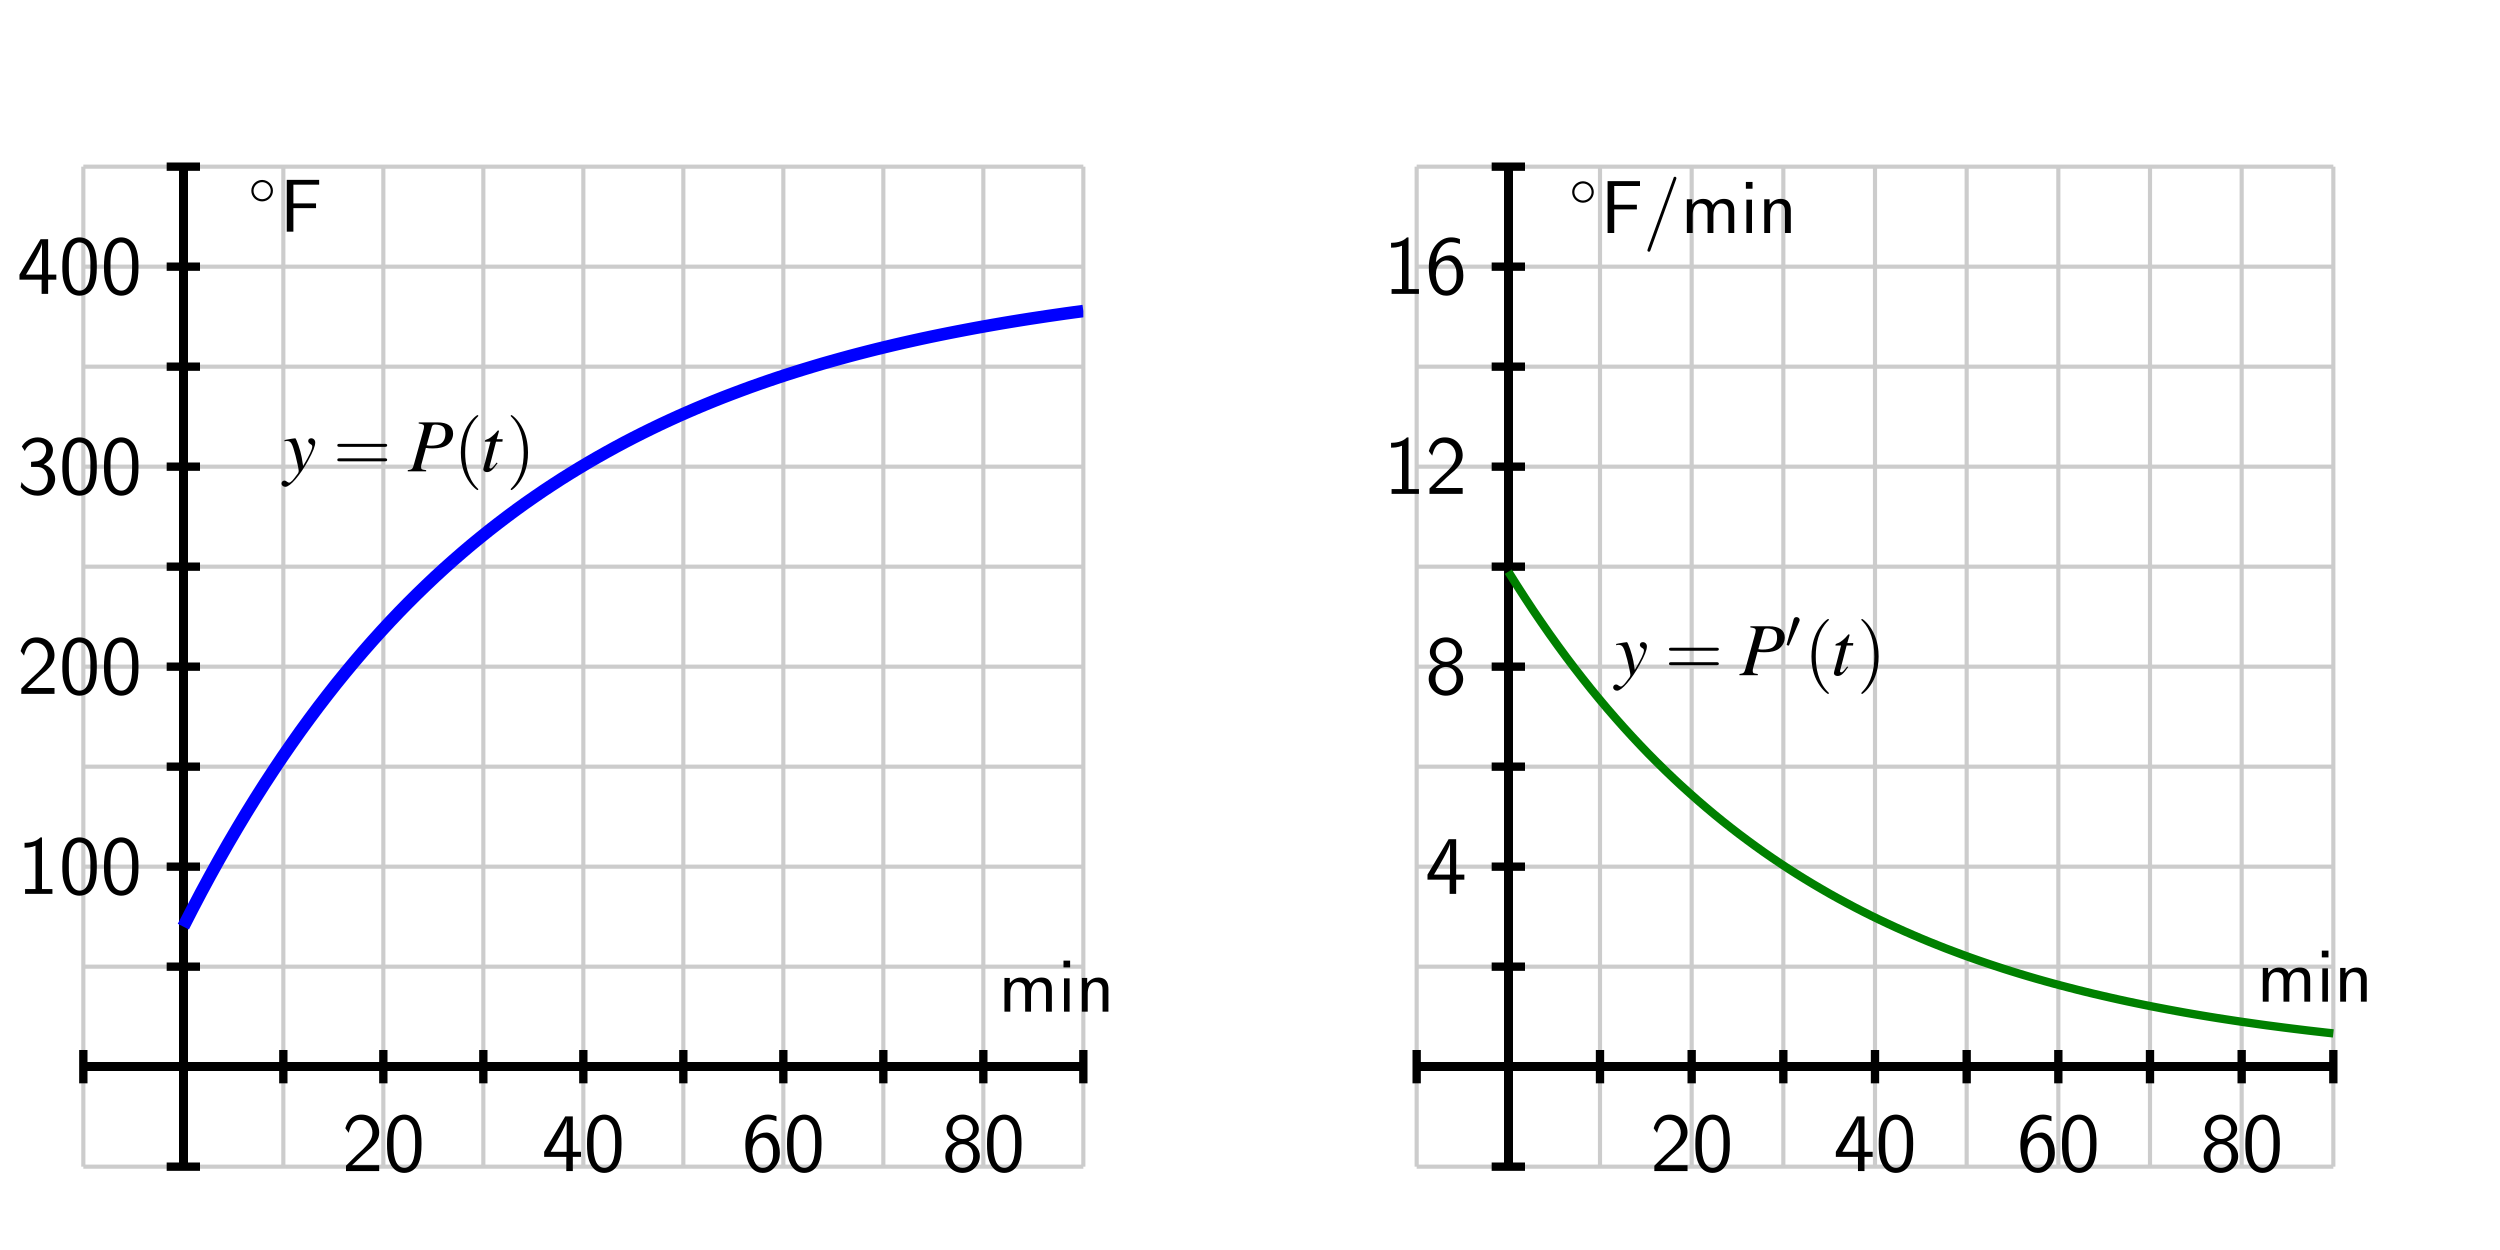 <?xml version="1.0" encoding="UTF-8"?>
<svg xmlns="http://www.w3.org/2000/svg" xmlns:xlink="http://www.w3.org/1999/xlink" width="300pt" height="150pt" viewBox="0 0 300 150" version="1.1">
<defs>
<g>
<symbol overflow="visible" id="glyph0-0">
<path style="stroke:none;" d=""/>
</symbol>
<symbol overflow="visible" id="glyph0-1">
<path style="stroke:none;" d="M 1.734 -1.875 L 0.5 -0.641 L 0.5 0 L 4.484 0 L 4.484 -0.703 L 2.672 -0.703 C 2.547 -0.703 2.438 -0.703 2.312 -0.703 L 1.219 -0.703 C 1.547 -0.984 2.297 -1.734 2.609 -2.016 C 2.797 -2.203 3.312 -2.625 3.5 -2.797 C 3.953 -3.25 4.484 -3.781 4.484 -4.625 C 4.484 -5.781 3.688 -6.781 2.359 -6.781 C 1.219 -6.781 0.656 -6 0.422 -5.141 C 0.547 -4.969 0.594 -4.906 0.609 -4.875 C 0.625 -4.859 0.734 -4.734 0.828 -4.594 C 1.031 -5.359 1.312 -6.141 2.219 -6.141 C 3.156 -6.141 3.672 -5.391 3.672 -4.609 C 3.672 -3.766 3.094 -3.188 2.516 -2.594 Z M 1.734 -1.875 "/>
</symbol>
<symbol overflow="visible" id="glyph0-2">
<path style="stroke:none;" d="M 4.562 -3.266 C 4.562 -4.047 4.531 -4.984 4.109 -5.797 C 3.703 -6.547 3.016 -6.781 2.5 -6.781 C 1.906 -6.781 1.203 -6.516 0.797 -5.625 C 0.469 -4.891 0.422 -4.062 0.422 -3.266 C 0.422 -2.469 0.453 -1.734 0.766 -1.016 C 1.156 -0.047 1.922 0.219 2.484 0.219 C 3.219 0.219 3.844 -0.188 4.172 -0.875 C 4.469 -1.531 4.562 -2.188 4.562 -3.266 Z M 2.5 -0.391 C 1.984 -0.391 1.562 -0.766 1.375 -1.484 C 1.203 -2.062 1.203 -2.594 1.203 -3.375 C 1.203 -4.016 1.203 -4.609 1.375 -5.156 C 1.438 -5.344 1.688 -6.172 2.484 -6.172 C 3.266 -6.172 3.531 -5.406 3.594 -5.234 C 3.797 -4.672 3.797 -4 3.797 -3.375 C 3.797 -2.719 3.797 -2.094 3.609 -1.453 C 3.344 -0.547 2.812 -0.391 2.5 -0.391 Z M 2.5 -0.391 "/>
</symbol>
<symbol overflow="visible" id="glyph0-3">
<path style="stroke:none;" d="M 3.719 -1.703 L 4.703 -1.703 L 4.703 -2.312 L 3.719 -2.312 L 3.719 -6.562 L 2.812 -6.562 L 0.281 -2.312 L 0.281 -1.703 L 2.938 -1.703 L 2.938 0 L 3.719 0 Z M 1.062 -2.312 C 1.578 -3.188 2.984 -5.547 2.984 -6.125 L 2.984 -2.312 Z M 1.062 -2.312 "/>
</symbol>
<symbol overflow="visible" id="glyph0-4">
<path style="stroke:none;" d="M 4.156 -6.578 C 3.641 -6.781 3.234 -6.781 3.094 -6.781 C 1.688 -6.781 0.422 -5.375 0.422 -3.219 C 0.422 -0.391 1.656 0.219 2.516 0.219 C 3.109 0.219 3.547 -0.016 3.938 -0.453 C 4.375 -0.969 4.562 -1.438 4.562 -2.219 C 4.562 -3.5 3.906 -4.625 2.953 -4.625 C 2.625 -4.625 1.875 -4.547 1.266 -3.797 C 1.391 -5.406 2.188 -6.203 3.094 -6.203 C 3.484 -6.203 3.797 -6.125 4.156 -5.984 Z M 1.266 -2.188 C 1.266 -2.328 1.266 -2.344 1.281 -2.469 C 1.281 -3.203 1.734 -4.016 2.562 -4.016 C 3.047 -4.016 3.312 -3.766 3.516 -3.391 C 3.734 -3.016 3.75 -2.672 3.75 -2.219 C 3.75 -1.875 3.75 -1.422 3.516 -1.016 C 3.344 -0.734 3.078 -0.391 2.516 -0.391 C 1.453 -0.391 1.297 -1.859 1.266 -2.188 Z M 1.266 -2.188 "/>
</symbol>
<symbol overflow="visible" id="glyph0-5">
<path style="stroke:none;" d="M 3.203 -3.547 C 4.094 -3.844 4.438 -4.5 4.438 -5.031 C 4.438 -5.969 3.578 -6.781 2.5 -6.781 C 1.375 -6.781 0.562 -5.953 0.562 -5.031 C 0.562 -4.5 0.906 -3.844 1.797 -3.547 C 1.062 -3.297 0.422 -2.672 0.422 -1.797 C 0.422 -0.703 1.344 0.219 2.484 0.219 C 3.688 0.219 4.562 -0.734 4.562 -1.797 C 4.562 -2.703 3.875 -3.312 3.203 -3.547 Z M 2.5 -3.844 C 1.734 -3.844 1.266 -4.344 1.266 -5.031 C 1.266 -5.719 1.75 -6.203 2.484 -6.203 C 3.281 -6.203 3.734 -5.688 3.734 -5.031 C 3.734 -4.312 3.219 -3.844 2.5 -3.844 Z M 2.5 -0.391 C 1.812 -0.391 1.234 -0.875 1.234 -1.812 C 1.234 -2.859 1.953 -3.234 2.484 -3.234 C 3.062 -3.234 3.766 -2.844 3.766 -1.812 C 3.766 -0.844 3.141 -0.391 2.5 -0.391 Z M 2.5 -0.391 "/>
</symbol>
<symbol overflow="visible" id="glyph0-6">
<path style="stroke:none;" d="M 2.984 -6.781 L 2.797 -6.781 C 2.203 -6.172 1.375 -6.141 0.891 -6.125 L 0.891 -5.547 C 1.219 -5.547 1.703 -5.562 2.203 -5.781 L 2.203 -0.578 L 0.953 -0.578 L 0.953 0 L 4.234 0 L 4.234 -0.578 L 2.984 -0.578 Z M 2.984 -6.781 "/>
</symbol>
<symbol overflow="visible" id="glyph0-7">
<path style="stroke:none;" d="M 0.922 -5.141 C 1.203 -5.844 1.859 -6.203 2.469 -6.203 C 2.984 -6.203 3.484 -5.906 3.484 -5.266 C 3.484 -4.656 3.062 -4.062 2.453 -3.922 C 2.406 -3.906 2.375 -3.906 1.672 -3.844 L 1.672 -3.234 L 2.375 -3.234 C 3.453 -3.234 3.688 -2.312 3.688 -1.812 C 3.688 -1.031 3.219 -0.391 2.453 -0.391 C 1.766 -0.391 0.969 -0.734 0.531 -1.422 L 0.422 -0.812 C 1.156 0.125 2.062 0.219 2.469 0.219 C 3.688 0.219 4.562 -0.75 4.562 -1.797 C 4.562 -2.703 3.875 -3.328 3.188 -3.547 C 3.953 -3.953 4.297 -4.625 4.297 -5.266 C 4.297 -6.125 3.469 -6.781 2.484 -6.781 C 1.703 -6.781 0.984 -6.375 0.562 -5.688 Z M 0.922 -5.141 "/>
</symbol>
<symbol overflow="visible" id="glyph1-0">
<path style="stroke:none;" d=""/>
</symbol>
<symbol overflow="visible" id="glyph1-1">
<path style="stroke:none;" d="M 0.141 -3.594 C 0.25 -3.625 0.312 -3.641 0.406 -3.641 C 0.922 -3.641 1.062 -3.406 1.469 -1.859 C 1.625 -1.281 1.844 -0.219 1.844 -0.078 C 1.844 0.078 1.797 0.219 1.656 0.375 C 1.375 0.75 1.203 0.984 1.094 1.094 C 0.906 1.281 0.797 1.359 0.688 1.359 C 0.625 1.359 0.562 1.328 0.469 1.266 C 0.328 1.156 0.234 1.109 0.141 1.109 C -0.062 1.109 -0.219 1.266 -0.219 1.453 C -0.219 1.688 -0.016 1.859 0.25 1.859 C 0.812 1.859 2 0.5 2.969 -1.281 C 3.578 -2.391 3.828 -3.031 3.828 -3.469 C 3.828 -3.75 3.609 -3.969 3.344 -3.969 C 3.125 -3.969 2.984 -3.828 2.984 -3.641 C 2.984 -3.5 3.062 -3.406 3.234 -3.281 C 3.406 -3.188 3.469 -3.109 3.469 -2.984 C 3.469 -2.625 3.141 -1.922 2.375 -0.641 L 2.203 -1.688 C 2.062 -2.484 1.562 -3.969 1.422 -3.969 L 1.391 -3.969 C 1.375 -3.953 1.344 -3.953 1.312 -3.953 C 1.219 -3.953 0.906 -3.891 0.422 -3.812 C 0.375 -3.797 0.266 -3.766 0.141 -3.75 Z M 0.141 -3.594 "/>
</symbol>
<symbol overflow="visible" id="glyph1-2">
<path style="stroke:none;" d="M 1.312 -5.734 C 1.828 -5.672 1.953 -5.594 1.953 -5.359 C 1.953 -5.234 1.922 -5.047 1.797 -4.641 L 0.734 -0.812 C 0.578 -0.266 0.516 -0.219 0 -0.141 L 0 0 L 2.203 0 L 2.203 -0.141 C 1.641 -0.219 1.594 -0.25 1.594 -0.562 C 1.594 -0.672 1.609 -0.75 1.703 -1.078 L 2.172 -2.812 C 2.406 -2.766 2.641 -2.75 3 -2.75 C 3.75 -2.75 4.344 -2.891 4.734 -3.172 C 5.188 -3.516 5.438 -4 5.438 -4.531 C 5.438 -5.406 4.766 -5.875 3.547 -5.875 L 1.312 -5.875 Z M 2.891 -5.359 C 2.953 -5.547 3.062 -5.609 3.312 -5.609 C 3.656 -5.609 4 -5.516 4.188 -5.391 C 4.422 -5.234 4.516 -4.953 4.516 -4.531 C 4.516 -3.953 4.312 -3.531 3.922 -3.297 C 3.641 -3.156 3.281 -3.078 2.734 -3.078 C 2.578 -3.078 2.5 -3.094 2.266 -3.125 Z M 2.891 -5.359 "/>
</symbol>
<symbol overflow="visible" id="glyph1-3">
<path style="stroke:none;" d="M 2.656 -3.859 L 1.938 -3.859 L 2.203 -4.781 C 2.203 -4.797 2.203 -4.812 2.203 -4.828 C 2.203 -4.891 2.172 -4.906 2.141 -4.906 C 2.078 -4.906 2.047 -4.906 2 -4.828 C 1.641 -4.375 1.094 -3.922 0.797 -3.844 C 0.578 -3.766 0.516 -3.719 0.516 -3.625 C 0.516 -3.609 0.516 -3.594 0.516 -3.562 L 1.188 -3.562 L 0.547 -1.094 C 0.516 -1.016 0.516 -0.984 0.484 -0.906 C 0.406 -0.625 0.328 -0.312 0.328 -0.25 C 0.328 -0.047 0.516 0.094 0.766 0.094 C 1.172 0.094 1.469 -0.156 2.047 -0.984 L 1.922 -1.047 C 1.484 -0.484 1.344 -0.344 1.203 -0.344 C 1.109 -0.344 1.062 -0.406 1.062 -0.516 C 1.062 -0.531 1.062 -0.547 1.078 -0.562 L 1.859 -3.562 L 2.625 -3.562 Z M 2.656 -3.859 "/>
</symbol>
<symbol overflow="visible" id="glyph2-0">
<path style="stroke:none;" d=""/>
</symbol>
<symbol overflow="visible" id="glyph2-1">
<path style="stroke:none;" d="M 6.188 -2.938 C 6.312 -2.938 6.484 -2.938 6.484 -3.125 C 6.484 -3.297 6.312 -3.297 6.188 -3.297 L 0.797 -3.297 C 0.672 -3.297 0.5 -3.297 0.5 -3.125 C 0.5 -2.938 0.672 -2.938 0.812 -2.938 Z M 6.188 -1.203 C 6.312 -1.203 6.484 -1.203 6.484 -1.375 C 6.484 -1.562 6.312 -1.562 6.188 -1.562 L 0.812 -1.562 C 0.672 -1.562 0.5 -1.562 0.5 -1.375 C 0.5 -1.203 0.672 -1.203 0.797 -1.203 Z M 6.188 -1.203 "/>
</symbol>
<symbol overflow="visible" id="glyph2-2">
<path style="stroke:none;" d="M 2.984 2.156 C 2.984 2.141 2.984 2.109 2.828 1.969 C 1.703 0.828 1.406 -0.875 1.406 -2.25 C 1.406 -3.812 1.75 -5.375 2.859 -6.5 C 2.984 -6.609 2.984 -6.641 2.984 -6.656 C 2.984 -6.719 2.938 -6.75 2.891 -6.75 C 2.797 -6.75 1.984 -6.141 1.453 -5 C 1 -4 0.891 -3 0.891 -2.25 C 0.891 -1.547 0.984 -0.453 1.484 0.562 C 2.031 1.672 2.797 2.25 2.891 2.25 C 2.938 2.25 2.984 2.219 2.984 2.156 Z M 2.984 2.156 "/>
</symbol>
<symbol overflow="visible" id="glyph2-3">
<path style="stroke:none;" d="M 2.594 -2.25 C 2.594 -2.953 2.5 -4.047 2 -5.062 C 1.469 -6.172 0.688 -6.75 0.609 -6.75 C 0.547 -6.75 0.516 -6.719 0.516 -6.656 C 0.516 -6.641 0.516 -6.609 0.688 -6.453 C 1.562 -5.562 2.078 -4.125 2.078 -2.25 C 2.078 -0.719 1.75 0.875 0.625 2 C 0.516 2.109 0.516 2.141 0.516 2.156 C 0.516 2.219 0.547 2.25 0.609 2.25 C 0.688 2.25 1.5 1.641 2.031 0.5 C 2.5 -0.5 2.594 -1.5 2.594 -2.25 Z M 2.594 -2.25 "/>
</symbol>
<symbol overflow="visible" id="glyph3-0">
<path style="stroke:none;" d=""/>
</symbol>
<symbol overflow="visible" id="glyph3-1">
<path style="stroke:none;" d="M 2.953 -1.656 C 2.953 -2.375 2.359 -2.953 1.656 -2.953 C 0.938 -2.953 0.359 -2.359 0.359 -1.656 C 0.359 -0.953 0.938 -0.375 1.656 -0.375 C 2.359 -0.375 2.953 -0.953 2.953 -1.656 Z M 1.656 -0.641 C 1.078 -0.641 0.625 -1.109 0.625 -1.656 C 0.625 -2.219 1.094 -2.688 1.656 -2.688 C 2.219 -2.688 2.688 -2.234 2.688 -1.656 C 2.688 -1.094 2.219 -0.641 1.656 -0.641 Z M 1.656 -0.641 "/>
</symbol>
<symbol overflow="visible" id="glyph3-2">
<path style="stroke:none;" d="M 1.688 -3.156 C 1.719 -3.234 1.75 -3.297 1.75 -3.375 C 1.75 -3.562 1.578 -3.719 1.359 -3.719 C 1.172 -3.719 1.062 -3.594 1.016 -3.422 L 0.219 -0.516 C 0.219 -0.5 0.188 -0.422 0.188 -0.422 C 0.188 -0.344 0.359 -0.297 0.422 -0.297 C 0.453 -0.297 0.469 -0.312 0.5 -0.406 Z M 1.688 -3.156 "/>
</symbol>
<symbol overflow="visible" id="glyph4-0">
<path style="stroke:none;" d=""/>
</symbol>
<symbol overflow="visible" id="glyph4-1">
<path style="stroke:none;" d="M 4.359 -2.828 L 4.359 -3.391 L 1.641 -3.391 L 1.641 -5.641 L 2.828 -5.641 C 2.938 -5.641 3.047 -5.641 3.156 -5.641 L 4.734 -5.641 L 4.734 -6.219 L 0.844 -6.219 L 0.844 0 L 1.641 0 L 1.641 -2.828 Z M 4.359 -2.828 "/>
</symbol>
<symbol overflow="visible" id="glyph4-2">
<path style="stroke:none;" d="M 6.422 -2.688 C 6.422 -3.281 6.266 -4.094 5.188 -4.094 C 4.641 -4.094 4.172 -3.844 3.844 -3.359 C 3.609 -4.047 2.984 -4.094 2.688 -4.094 C 2.047 -4.094 1.625 -3.719 1.375 -3.406 L 1.375 -4.047 L 0.734 -4.047 L 0.734 0 L 1.438 0 L 1.438 -2.203 C 1.438 -2.812 1.672 -3.547 2.344 -3.547 C 3.172 -3.547 3.219 -2.969 3.219 -2.625 L 3.219 0 L 3.922 0 L 3.922 -2.203 C 3.922 -2.812 4.172 -3.547 4.828 -3.547 C 5.672 -3.547 5.719 -2.969 5.719 -2.625 L 5.719 0 L 6.422 0 Z M 6.422 -2.688 "/>
</symbol>
<symbol overflow="visible" id="glyph4-3">
<path style="stroke:none;" d="M 1.469 -6.125 L 0.672 -6.125 L 0.672 -5.312 L 1.469 -5.312 Z M 1.406 -4 L 0.734 -4 L 0.734 0 L 1.406 0 Z M 1.406 -4 "/>
</symbol>
<symbol overflow="visible" id="glyph4-4">
<path style="stroke:none;" d="M 3.922 -2.688 C 3.922 -3.281 3.781 -4.094 2.688 -4.094 C 1.875 -4.094 1.438 -3.484 1.375 -3.406 L 1.375 -4.047 L 0.734 -4.047 L 0.734 0 L 1.438 0 L 1.438 -2.203 C 1.438 -2.797 1.656 -3.547 2.344 -3.547 C 3.203 -3.547 3.219 -2.906 3.219 -2.625 L 3.219 0 L 3.922 0 Z M 3.922 -2.688 "/>
</symbol>
<symbol overflow="visible" id="glyph4-5">
<path style="stroke:none;" d="M 3.938 -6.406 C 3.984 -6.531 3.984 -6.547 3.984 -6.562 C 3.984 -6.672 3.906 -6.75 3.812 -6.75 C 3.688 -6.75 3.641 -6.656 3.625 -6.562 L 0.547 1.906 C 0.5 2.031 0.5 2.047 0.5 2.062 C 0.5 2.172 0.578 2.25 0.688 2.25 C 0.812 2.25 0.844 2.156 0.875 2.062 Z M 3.938 -6.406 "/>
</symbol>
</g>
<clipPath id="clip1">
  <path d="M 10 20 L 130 20 L 130 133 L 10 133 Z M 10 20 "/>
</clipPath>
</defs>
<g id="surface1">
<path style="fill:none;stroke-width:5;stroke-linecap:butt;stroke-linejoin:miter;stroke:rgb(80.077%,80.077%,80.077%);stroke-opacity:1;stroke-miterlimit:10;" d="M 100 100 L 100 1300 M 220 100 L 220 1300 M 340 100 L 340 1300 M 460 100 L 460 1300 M 580 100 L 580 1300 M 700 100 L 700 1300 M 820 100 L 820 1300 M 940 100 L 940 1300 M 1060 100 L 1060 1300 M 1180 100 L 1180 1300 M 1300 100 L 1300 1300 M 100 100 L 1300 100 M 100 220 L 1300 220 M 100 340 L 1300 340 M 100 460 L 1300 460 M 100 580 L 1300 580 M 100 700 L 1300 700 M 100 820 L 1300 820 M 100 940 L 1300 940 M 100 1060 L 1300 1060 M 100 1180 L 1300 1180 M 100 1300 L 1300 1300 " transform="matrix(0.1,0,0,-0.1,0,150)"/>
<path style="fill:none;stroke-width:10;stroke-linecap:butt;stroke-linejoin:miter;stroke:rgb(0%,0%,0%);stroke-opacity:1;stroke-miterlimit:10;" d="M 100 220 L 1300 220 M 220 100 L 220 1300 " transform="matrix(0.1,0,0,-0.1,0,150)"/>
<path style="fill:none;stroke-width:10;stroke-linecap:butt;stroke-linejoin:miter;stroke:rgb(0%,0%,0%);stroke-opacity:1;stroke-miterlimit:10;" d="M 100 220 L 1300 220 M 220 100 L 220 1300 M 100 200 L 100 240 " transform="matrix(0.1,0,0,-0.1,0,150)"/>
<path style="fill:none;stroke-width:10;stroke-linecap:butt;stroke-linejoin:miter;stroke:rgb(0%,0%,0%);stroke-opacity:1;stroke-miterlimit:10;" d="M 100 220 L 1300 220 M 220 100 L 220 1300 M 220 200 L 220 240 " transform="matrix(0.1,0,0,-0.1,0,150)"/>
<path style="fill:none;stroke-width:10;stroke-linecap:butt;stroke-linejoin:miter;stroke:rgb(0%,0%,0%);stroke-opacity:1;stroke-miterlimit:10;" d="M 100 220 L 1300 220 M 220 100 L 220 1300 M 340 200 L 340 240 " transform="matrix(0.1,0,0,-0.1,0,150)"/>
<path style="fill:none;stroke-width:10;stroke-linecap:butt;stroke-linejoin:miter;stroke:rgb(0%,0%,0%);stroke-opacity:1;stroke-miterlimit:10;" d="M 100 220 L 1300 220 M 220 100 L 220 1300 M 460 200 L 460 240 " transform="matrix(0.1,0,0,-0.1,0,150)"/>
<path style="fill:none;stroke-width:10;stroke-linecap:butt;stroke-linejoin:miter;stroke:rgb(0%,0%,0%);stroke-opacity:1;stroke-miterlimit:10;" d="M 100 220 L 1300 220 M 220 100 L 220 1300 M 580 200 L 580 240 " transform="matrix(0.1,0,0,-0.1,0,150)"/>
<path style="fill:none;stroke-width:10;stroke-linecap:butt;stroke-linejoin:miter;stroke:rgb(0%,0%,0%);stroke-opacity:1;stroke-miterlimit:10;" d="M 100 220 L 1300 220 M 220 100 L 220 1300 M 700 200 L 700 240 " transform="matrix(0.1,0,0,-0.1,0,150)"/>
<path style="fill:none;stroke-width:10;stroke-linecap:butt;stroke-linejoin:miter;stroke:rgb(0%,0%,0%);stroke-opacity:1;stroke-miterlimit:10;" d="M 100 220 L 1300 220 M 220 100 L 220 1300 M 820 200 L 820 240 " transform="matrix(0.1,0,0,-0.1,0,150)"/>
<path style="fill:none;stroke-width:10;stroke-linecap:butt;stroke-linejoin:miter;stroke:rgb(0%,0%,0%);stroke-opacity:1;stroke-miterlimit:10;" d="M 100 220 L 1300 220 M 220 100 L 220 1300 M 940 200 L 940 240 " transform="matrix(0.1,0,0,-0.1,0,150)"/>
<path style="fill:none;stroke-width:10;stroke-linecap:butt;stroke-linejoin:miter;stroke:rgb(0%,0%,0%);stroke-opacity:1;stroke-miterlimit:10;" d="M 100 220 L 1300 220 M 220 100 L 220 1300 M 1060 200 L 1060 240 " transform="matrix(0.1,0,0,-0.1,0,150)"/>
<path style="fill:none;stroke-width:10;stroke-linecap:butt;stroke-linejoin:miter;stroke:rgb(0%,0%,0%);stroke-opacity:1;stroke-miterlimit:10;" d="M 100 220 L 1300 220 M 220 100 L 220 1300 M 1180 200 L 1180 240 " transform="matrix(0.1,0,0,-0.1,0,150)"/>
<path style="fill:none;stroke-width:10;stroke-linecap:butt;stroke-linejoin:miter;stroke:rgb(0%,0%,0%);stroke-opacity:1;stroke-miterlimit:10;" d="M 100 220 L 1300 220 M 220 100 L 220 1300 M 1300 200 L 1300 240 " transform="matrix(0.1,0,0,-0.1,0,150)"/>
<path style="fill:none;stroke-width:10;stroke-linecap:butt;stroke-linejoin:miter;stroke:rgb(0%,0%,0%);stroke-opacity:1;stroke-miterlimit:10;" d="M 100 220 L 1300 220 M 220 100 L 220 1300 M 200 100 L 240 100 " transform="matrix(0.1,0,0,-0.1,0,150)"/>
<path style="fill:none;stroke-width:10;stroke-linecap:butt;stroke-linejoin:miter;stroke:rgb(0%,0%,0%);stroke-opacity:1;stroke-miterlimit:10;" d="M 100 220 L 1300 220 M 220 100 L 220 1300 M 200 220 L 240 220 " transform="matrix(0.1,0,0,-0.1,0,150)"/>
<path style="fill:none;stroke-width:10;stroke-linecap:butt;stroke-linejoin:miter;stroke:rgb(0%,0%,0%);stroke-opacity:1;stroke-miterlimit:10;" d="M 100 220 L 1300 220 M 220 100 L 220 1300 M 200 340 L 240 340 " transform="matrix(0.1,0,0,-0.1,0,150)"/>
<path style="fill:none;stroke-width:10;stroke-linecap:butt;stroke-linejoin:miter;stroke:rgb(0%,0%,0%);stroke-opacity:1;stroke-miterlimit:10;" d="M 100 220 L 1300 220 M 220 100 L 220 1300 M 200 460 L 240 460 " transform="matrix(0.1,0,0,-0.1,0,150)"/>
<path style="fill:none;stroke-width:10;stroke-linecap:butt;stroke-linejoin:miter;stroke:rgb(0%,0%,0%);stroke-opacity:1;stroke-miterlimit:10;" d="M 100 220 L 1300 220 M 220 100 L 220 1300 M 200 580 L 240 580 " transform="matrix(0.1,0,0,-0.1,0,150)"/>
<path style="fill:none;stroke-width:10;stroke-linecap:butt;stroke-linejoin:miter;stroke:rgb(0%,0%,0%);stroke-opacity:1;stroke-miterlimit:10;" d="M 100 220 L 1300 220 M 220 100 L 220 1300 M 200 700 L 240 700 " transform="matrix(0.1,0,0,-0.1,0,150)"/>
<path style="fill:none;stroke-width:10;stroke-linecap:butt;stroke-linejoin:miter;stroke:rgb(0%,0%,0%);stroke-opacity:1;stroke-miterlimit:10;" d="M 100 220 L 1300 220 M 220 100 L 220 1300 M 200 820 L 240 820 " transform="matrix(0.1,0,0,-0.1,0,150)"/>
<path style="fill:none;stroke-width:10;stroke-linecap:butt;stroke-linejoin:miter;stroke:rgb(0%,0%,0%);stroke-opacity:1;stroke-miterlimit:10;" d="M 100 220 L 1300 220 M 220 100 L 220 1300 M 200 940 L 240 940 " transform="matrix(0.1,0,0,-0.1,0,150)"/>
<path style="fill:none;stroke-width:10;stroke-linecap:butt;stroke-linejoin:miter;stroke:rgb(0%,0%,0%);stroke-opacity:1;stroke-miterlimit:10;" d="M 100 220 L 1300 220 M 220 100 L 220 1300 M 200 1060 L 240 1060 " transform="matrix(0.1,0,0,-0.1,0,150)"/>
<path style="fill:none;stroke-width:10;stroke-linecap:butt;stroke-linejoin:miter;stroke:rgb(0%,0%,0%);stroke-opacity:1;stroke-miterlimit:10;" d="M 100 220 L 1300 220 M 220 100 L 220 1300 M 200 1180 L 240 1180 " transform="matrix(0.1,0,0,-0.1,0,150)"/>
<path style="fill:none;stroke-width:10;stroke-linecap:butt;stroke-linejoin:miter;stroke:rgb(0%,0%,0%);stroke-opacity:1;stroke-miterlimit:10;" d="M 100 220 L 1300 220 M 220 100 L 220 1300 M 200 1300 L 240 1300 " transform="matrix(0.1,0,0,-0.1,0,150)"/>
<g style="fill:rgb(0%,0%,0%);fill-opacity:1;">
  <use xlink:href="#glyph0-1" x="41.019" y="140.531"/>
  <use xlink:href="#glyph0-2" x="46.019" y="140.531"/>
</g>
<g style="fill:rgb(0%,0%,0%);fill-opacity:1;">
  <use xlink:href="#glyph0-3" x="65.019" y="140.531"/>
  <use xlink:href="#glyph0-2" x="70.019" y="140.531"/>
</g>
<g style="fill:rgb(0%,0%,0%);fill-opacity:1;">
  <use xlink:href="#glyph0-4" x="89.019" y="140.531"/>
  <use xlink:href="#glyph0-2" x="94.019" y="140.531"/>
</g>
<g style="fill:rgb(0%,0%,0%);fill-opacity:1;">
  <use xlink:href="#glyph0-5" x="113.019" y="140.531"/>
  <use xlink:href="#glyph0-2" x="118.019" y="140.531"/>
</g>
<g style="fill:rgb(0%,0%,0%);fill-opacity:1;">
  <use xlink:href="#glyph0-6" x="2.056" y="107.266"/>
  <use xlink:href="#glyph0-2" x="7.056" y="107.266"/>
  <use xlink:href="#glyph0-2" x="12.056" y="107.266"/>
</g>
<g style="fill:rgb(0%,0%,0%);fill-opacity:1;">
  <use xlink:href="#glyph0-1" x="2.056" y="83.266"/>
  <use xlink:href="#glyph0-2" x="7.056" y="83.266"/>
  <use xlink:href="#glyph0-2" x="12.056" y="83.266"/>
</g>
<g style="fill:rgb(0%,0%,0%);fill-opacity:1;">
  <use xlink:href="#glyph0-7" x="2.056" y="59.266"/>
  <use xlink:href="#glyph0-2" x="7.056" y="59.266"/>
  <use xlink:href="#glyph0-2" x="12.056" y="59.266"/>
</g>
<g style="fill:rgb(0%,0%,0%);fill-opacity:1;">
  <use xlink:href="#glyph0-3" x="2.056" y="35.266"/>
  <use xlink:href="#glyph0-2" x="7.056" y="35.266"/>
  <use xlink:href="#glyph0-2" x="12.056" y="35.266"/>
</g>
<g style="fill:rgb(0%,0%,0%);fill-opacity:1;">
  <use xlink:href="#glyph1-1" x="34" y="56.56"/>
</g>
<g style="fill:rgb(0%,0%,0%);fill-opacity:1;">
  <use xlink:href="#glyph2-1" x="39.973" y="56.56"/>
</g>
<g style="fill:rgb(0%,0%,0%);fill-opacity:1;">
  <use xlink:href="#glyph1-2" x="48.933" y="56.56"/>
</g>
<g style="fill:rgb(0%,0%,0%);fill-opacity:1;">
  <use xlink:href="#glyph2-2" x="54.411" y="56.56"/>
</g>
<g style="fill:rgb(0%,0%,0%);fill-opacity:1;">
  <use xlink:href="#glyph1-3" x="57.666" y="56.56"/>
</g>
<g style="fill:rgb(0%,0%,0%);fill-opacity:1;">
  <use xlink:href="#glyph2-3" x="60.768" y="56.56"/>
</g>
<g style="fill:rgb(0%,0%,0%);fill-opacity:1;">
  <use xlink:href="#glyph3-1" x="29.8" y="24.545"/>
</g>
<g style="fill:rgb(0%,0%,0%);fill-opacity:1;">
  <use xlink:href="#glyph4-1" x="33.566" y="27.8"/>
</g>
<g style="fill:rgb(0%,0%,0%);fill-opacity:1;">
  <use xlink:href="#glyph4-2" x="119.8" y="121.4"/>
  <use xlink:href="#glyph4-3" x="126.946" y="121.4"/>
  <use xlink:href="#glyph4-4" x="129.088" y="121.4"/>
</g>
<g clip-path="url(#clip1)" clip-rule="nonzero">
<path style="fill:none;stroke-width:15;stroke-linecap:butt;stroke-linejoin:miter;stroke:rgb(0%,0%,100%);stroke-opacity:1;stroke-miterlimit:10;" d="M 220 388.008 L 230.82 409.102 L 241.602 429.648 L 252.383 449.609 L 263.203 469.062 L 273.984 488.008 L 284.805 506.445 L 295.586 524.414 L 306.406 541.875 L 317.188 558.867 L 328.008 575.391 L 338.789 591.523 L 349.609 607.188 L 360.391 622.461 L 371.211 637.305 L 381.992 651.758 L 392.812 665.82 L 403.594 679.531 L 414.414 692.852 L 425.195 705.82 L 436.016 718.477 L 446.797 730.742 L 457.617 742.734 L 468.398 754.375 L 479.18 765.703 L 490 776.758 L 500.82 787.5 L 511.602 797.93 L 522.383 808.125 L 533.203 818.047 L 543.984 827.656 L 554.805 837.07 L 565.586 846.211 L 576.406 855.078 L 587.188 863.75 L 598.008 872.148 L 608.789 880.352 L 619.609 888.359 L 630.391 896.133 L 641.211 903.672 L 651.992 911.055 L 662.812 918.203 L 673.594 925.195 L 684.414 931.953 L 695.195 938.555 L 706.016 945 L 716.797 951.25 L 727.617 957.344 L 738.398 963.281 L 749.18 969.062 L 760 974.688 L 770.82 980.156 L 781.602 985.469 L 792.383 990.664 L 803.203 995.703 L 813.984 1000.625 L 824.805 1005.391 L 835.586 1010.039 L 846.406 1014.57 L 857.188 1018.984 L 868.008 1023.281 L 878.789 1027.422 L 889.609 1031.484 L 900.391 1035.469 L 911.211 1039.297 L 921.992 1043.047 L 932.812 1046.719 L 943.594 1050.273 L 954.414 1053.711 L 965.195 1057.07 L 976.016 1060.352 L 986.797 1063.555 L 997.617 1066.641 L 1008.398 1069.648 L 1019.219 1072.617 L 1030 1075.469 L 1040.781 1078.242 L 1051.602 1080.977 L 1062.383 1083.594 L 1073.203 1086.172 L 1083.984 1088.672 L 1094.805 1091.094 L 1105.586 1093.477 L 1116.406 1095.781 L 1127.188 1098.008 L 1138.008 1100.195 L 1148.789 1102.305 L 1159.609 1104.375 L 1170.391 1106.406 L 1181.211 1108.359 L 1191.992 1110.273 L 1202.812 1112.148 L 1213.594 1113.945 L 1224.414 1115.703 L 1235.195 1117.422 L 1246.016 1119.062 L 1256.797 1120.703 L 1267.617 1122.266 L 1278.398 1123.828 L 1289.219 1125.312 L 1300 1126.758 " transform="matrix(0.1,0,0,-0.1,0,150)"/>
</g>
<path style="fill:none;stroke-width:5;stroke-linecap:butt;stroke-linejoin:miter;stroke:rgb(80.077%,80.077%,80.077%);stroke-opacity:1;stroke-miterlimit:10;" d="M 1700 100 L 1700 1300 M 1810 100 L 1810 1300 M 1920 100 L 1920 1300 M 2030 100 L 2030 1300 M 2140 100 L 2140 1300 M 2250 100 L 2250 1300 M 2360 100 L 2360 1300 M 2470 100 L 2470 1300 M 2580 100 L 2580 1300 M 2690 100 L 2690 1300 M 2800 100 L 2800 1300 M 1700 100 L 2800 100 M 1700 220 L 2800 220 M 1700 340 L 2800 340 M 1700 460 L 2800 460 M 1700 580 L 2800 580 M 1700 700 L 2800 700 M 1700 820 L 2800 820 M 1700 940 L 2800 940 M 1700 1060 L 2800 1060 M 1700 1180 L 2800 1180 M 1700 1300 L 2800 1300 " transform="matrix(0.1,0,0,-0.1,0,150)"/>
<path style="fill:none;stroke-width:10;stroke-linecap:butt;stroke-linejoin:miter;stroke:rgb(0%,0%,0%);stroke-opacity:1;stroke-miterlimit:10;" d="M 1700 220 L 2800 220 M 1810 100 L 1810 1300 " transform="matrix(0.1,0,0,-0.1,0,150)"/>
<path style="fill:none;stroke-width:10;stroke-linecap:butt;stroke-linejoin:miter;stroke:rgb(0%,0%,0%);stroke-opacity:1;stroke-miterlimit:10;" d="M 1700 220 L 2800 220 M 1810 100 L 1810 1300 M 1700 200 L 1700 240 " transform="matrix(0.1,0,0,-0.1,0,150)"/>
<path style="fill:none;stroke-width:10;stroke-linecap:butt;stroke-linejoin:miter;stroke:rgb(0%,0%,0%);stroke-opacity:1;stroke-miterlimit:10;" d="M 1700 220 L 2800 220 M 1810 100 L 1810 1300 M 1810 200 L 1810 240 " transform="matrix(0.1,0,0,-0.1,0,150)"/>
<path style="fill:none;stroke-width:10;stroke-linecap:butt;stroke-linejoin:miter;stroke:rgb(0%,0%,0%);stroke-opacity:1;stroke-miterlimit:10;" d="M 1700 220 L 2800 220 M 1810 100 L 1810 1300 M 1920 200 L 1920 240 " transform="matrix(0.1,0,0,-0.1,0,150)"/>
<path style="fill:none;stroke-width:10;stroke-linecap:butt;stroke-linejoin:miter;stroke:rgb(0%,0%,0%);stroke-opacity:1;stroke-miterlimit:10;" d="M 1700 220 L 2800 220 M 1810 100 L 1810 1300 M 2030 200 L 2030 240 " transform="matrix(0.1,0,0,-0.1,0,150)"/>
<path style="fill:none;stroke-width:10;stroke-linecap:butt;stroke-linejoin:miter;stroke:rgb(0%,0%,0%);stroke-opacity:1;stroke-miterlimit:10;" d="M 1700 220 L 2800 220 M 1810 100 L 1810 1300 M 2140 200 L 2140 240 " transform="matrix(0.1,0,0,-0.1,0,150)"/>
<path style="fill:none;stroke-width:10;stroke-linecap:butt;stroke-linejoin:miter;stroke:rgb(0%,0%,0%);stroke-opacity:1;stroke-miterlimit:10;" d="M 1700 220 L 2800 220 M 1810 100 L 1810 1300 M 2250 200 L 2250 240 " transform="matrix(0.1,0,0,-0.1,0,150)"/>
<path style="fill:none;stroke-width:10;stroke-linecap:butt;stroke-linejoin:miter;stroke:rgb(0%,0%,0%);stroke-opacity:1;stroke-miterlimit:10;" d="M 1700 220 L 2800 220 M 1810 100 L 1810 1300 M 2360 200 L 2360 240 " transform="matrix(0.1,0,0,-0.1,0,150)"/>
<path style="fill:none;stroke-width:10;stroke-linecap:butt;stroke-linejoin:miter;stroke:rgb(0%,0%,0%);stroke-opacity:1;stroke-miterlimit:10;" d="M 1700 220 L 2800 220 M 1810 100 L 1810 1300 M 2470 200 L 2470 240 " transform="matrix(0.1,0,0,-0.1,0,150)"/>
<path style="fill:none;stroke-width:10;stroke-linecap:butt;stroke-linejoin:miter;stroke:rgb(0%,0%,0%);stroke-opacity:1;stroke-miterlimit:10;" d="M 1700 220 L 2800 220 M 1810 100 L 1810 1300 M 2580 200 L 2580 240 " transform="matrix(0.1,0,0,-0.1,0,150)"/>
<path style="fill:none;stroke-width:10;stroke-linecap:butt;stroke-linejoin:miter;stroke:rgb(0%,0%,0%);stroke-opacity:1;stroke-miterlimit:10;" d="M 1700 220 L 2800 220 M 1810 100 L 1810 1300 M 2690 200 L 2690 240 " transform="matrix(0.1,0,0,-0.1,0,150)"/>
<path style="fill:none;stroke-width:10;stroke-linecap:butt;stroke-linejoin:miter;stroke:rgb(0%,0%,0%);stroke-opacity:1;stroke-miterlimit:10;" d="M 1700 220 L 2800 220 M 1810 100 L 1810 1300 M 2800 200 L 2800 240 " transform="matrix(0.1,0,0,-0.1,0,150)"/>
<path style="fill:none;stroke-width:10;stroke-linecap:butt;stroke-linejoin:miter;stroke:rgb(0%,0%,0%);stroke-opacity:1;stroke-miterlimit:10;" d="M 1700 220 L 2800 220 M 1810 100 L 1810 1300 M 1790 100 L 1830 100 " transform="matrix(0.1,0,0,-0.1,0,150)"/>
<path style="fill:none;stroke-width:10;stroke-linecap:butt;stroke-linejoin:miter;stroke:rgb(0%,0%,0%);stroke-opacity:1;stroke-miterlimit:10;" d="M 1700 220 L 2800 220 M 1810 100 L 1810 1300 M 1790 220 L 1830 220 " transform="matrix(0.1,0,0,-0.1,0,150)"/>
<path style="fill:none;stroke-width:10;stroke-linecap:butt;stroke-linejoin:miter;stroke:rgb(0%,0%,0%);stroke-opacity:1;stroke-miterlimit:10;" d="M 1700 220 L 2800 220 M 1810 100 L 1810 1300 M 1790 340 L 1830 340 " transform="matrix(0.1,0,0,-0.1,0,150)"/>
<path style="fill:none;stroke-width:10;stroke-linecap:butt;stroke-linejoin:miter;stroke:rgb(0%,0%,0%);stroke-opacity:1;stroke-miterlimit:10;" d="M 1700 220 L 2800 220 M 1810 100 L 1810 1300 M 1790 460 L 1830 460 " transform="matrix(0.1,0,0,-0.1,0,150)"/>
<path style="fill:none;stroke-width:10;stroke-linecap:butt;stroke-linejoin:miter;stroke:rgb(0%,0%,0%);stroke-opacity:1;stroke-miterlimit:10;" d="M 1700 220 L 2800 220 M 1810 100 L 1810 1300 M 1790 580 L 1830 580 " transform="matrix(0.1,0,0,-0.1,0,150)"/>
<path style="fill:none;stroke-width:10;stroke-linecap:butt;stroke-linejoin:miter;stroke:rgb(0%,0%,0%);stroke-opacity:1;stroke-miterlimit:10;" d="M 1700 220 L 2800 220 M 1810 100 L 1810 1300 M 1790 700 L 1830 700 " transform="matrix(0.1,0,0,-0.1,0,150)"/>
<path style="fill:none;stroke-width:10;stroke-linecap:butt;stroke-linejoin:miter;stroke:rgb(0%,0%,0%);stroke-opacity:1;stroke-miterlimit:10;" d="M 1700 220 L 2800 220 M 1810 100 L 1810 1300 M 1790 820 L 1830 820 " transform="matrix(0.1,0,0,-0.1,0,150)"/>
<path style="fill:none;stroke-width:10;stroke-linecap:butt;stroke-linejoin:miter;stroke:rgb(0%,0%,0%);stroke-opacity:1;stroke-miterlimit:10;" d="M 1700 220 L 2800 220 M 1810 100 L 1810 1300 M 1790 940 L 1830 940 " transform="matrix(0.1,0,0,-0.1,0,150)"/>
<path style="fill:none;stroke-width:10;stroke-linecap:butt;stroke-linejoin:miter;stroke:rgb(0%,0%,0%);stroke-opacity:1;stroke-miterlimit:10;" d="M 1700 220 L 2800 220 M 1810 100 L 1810 1300 M 1790 1060 L 1830 1060 " transform="matrix(0.1,0,0,-0.1,0,150)"/>
<path style="fill:none;stroke-width:10;stroke-linecap:butt;stroke-linejoin:miter;stroke:rgb(0%,0%,0%);stroke-opacity:1;stroke-miterlimit:10;" d="M 1700 220 L 2800 220 M 1810 100 L 1810 1300 M 1790 1180 L 1830 1180 " transform="matrix(0.1,0,0,-0.1,0,150)"/>
<path style="fill:none;stroke-width:10;stroke-linecap:butt;stroke-linejoin:miter;stroke:rgb(0%,0%,0%);stroke-opacity:1;stroke-miterlimit:10;" d="M 1700 220 L 2800 220 M 1810 100 L 1810 1300 M 1790 1300 L 1830 1300 " transform="matrix(0.1,0,0,-0.1,0,150)"/>
<g style="fill:rgb(0%,0%,0%);fill-opacity:1;">
  <use xlink:href="#glyph0-1" x="198.019" y="140.531"/>
  <use xlink:href="#glyph0-2" x="203.019" y="140.531"/>
</g>
<g style="fill:rgb(0%,0%,0%);fill-opacity:1;">
  <use xlink:href="#glyph0-3" x="220.019" y="140.531"/>
  <use xlink:href="#glyph0-2" x="225.019" y="140.531"/>
</g>
<g style="fill:rgb(0%,0%,0%);fill-opacity:1;">
  <use xlink:href="#glyph0-4" x="242.019" y="140.531"/>
  <use xlink:href="#glyph0-2" x="247.019" y="140.531"/>
</g>
<g style="fill:rgb(0%,0%,0%);fill-opacity:1;">
  <use xlink:href="#glyph0-5" x="264.019" y="140.531"/>
  <use xlink:href="#glyph0-2" x="269.019" y="140.531"/>
</g>
<g style="fill:rgb(0%,0%,0%);fill-opacity:1;">
  <use xlink:href="#glyph0-3" x="171.019" y="107.266"/>
</g>
<g style="fill:rgb(0%,0%,0%);fill-opacity:1;">
  <use xlink:href="#glyph0-5" x="171.019" y="83.266"/>
</g>
<g style="fill:rgb(0%,0%,0%);fill-opacity:1;">
  <use xlink:href="#glyph0-6" x="166.037" y="59.266"/>
  <use xlink:href="#glyph0-1" x="171.037" y="59.266"/>
</g>
<g style="fill:rgb(0%,0%,0%);fill-opacity:1;">
  <use xlink:href="#glyph0-6" x="166.037" y="35.266"/>
  <use xlink:href="#glyph0-4" x="171.037" y="35.266"/>
</g>
<g style="fill:rgb(0%,0%,0%);fill-opacity:1;">
  <use xlink:href="#glyph1-1" x="193.8" y="81.025"/>
</g>
<g style="fill:rgb(0%,0%,0%);fill-opacity:1;">
  <use xlink:href="#glyph2-1" x="199.774" y="81.025"/>
</g>
<g style="fill:rgb(0%,0%,0%);fill-opacity:1;">
  <use xlink:href="#glyph1-2" x="208.733" y="81.025"/>
</g>
<g style="fill:rgb(0%,0%,0%);fill-opacity:1;">
  <use xlink:href="#glyph3-2" x="214.212" y="77.77"/>
</g>
<g style="fill:rgb(0%,0%,0%);fill-opacity:1;">
  <use xlink:href="#glyph2-2" x="216.485" y="81.025"/>
</g>
<g style="fill:rgb(0%,0%,0%);fill-opacity:1;">
  <use xlink:href="#glyph1-3" x="219.739" y="81.025"/>
</g>
<g style="fill:rgb(0%,0%,0%);fill-opacity:1;">
  <use xlink:href="#glyph2-3" x="222.841" y="81.025"/>
</g>
<g style="fill:rgb(0%,0%,0%);fill-opacity:1;">
  <use xlink:href="#glyph3-1" x="188.3" y="24.704"/>
</g>
<g style="fill:rgb(0%,0%,0%);fill-opacity:1;">
  <use xlink:href="#glyph4-1" x="192.066" y="27.958"/>
  <use xlink:href="#glyph4-5" x="197.187" y="27.958"/>
  <use xlink:href="#glyph4-2" x="201.687" y="27.958"/>
  <use xlink:href="#glyph4-3" x="208.833" y="27.958"/>
  <use xlink:href="#glyph4-4" x="210.975" y="27.958"/>
</g>
<g style="fill:rgb(0%,0%,0%);fill-opacity:1;">
  <use xlink:href="#glyph4-2" x="270.8" y="120.2"/>
  <use xlink:href="#glyph4-3" x="277.946" y="120.2"/>
  <use xlink:href="#glyph4-4" x="280.088" y="120.2"/>
</g>
<path style="fill:none;stroke-width:10;stroke-linecap:butt;stroke-linejoin:miter;stroke:rgb(0%,50%,0%);stroke-opacity:1;stroke-miterlimit:10;" d="M 1810 813.984 L 1819.883 798.164 L 1829.805 782.773 L 1839.688 767.773 L 1849.609 753.203 L 1859.492 738.984 L 1869.414 725.156 L 1879.297 711.719 L 1889.219 698.594 L 1899.102 685.859 L 1908.984 673.438 L 1918.906 661.367 L 1928.789 649.609 L 1938.711 638.164 L 1948.594 627.031 L 1958.516 616.172 L 1968.398 605.625 L 1978.281 595.352 L 1988.203 585.352 L 1998.086 575.625 L 2008.008 566.133 L 2017.891 556.914 L 2027.812 547.969 L 2037.695 539.219 L 2047.617 530.703 L 2057.5 522.422 L 2067.383 514.375 L 2077.305 506.523 L 2087.188 498.906 L 2097.109 491.484 L 2106.992 484.258 L 2116.914 477.188 L 2126.797 470.352 L 2136.719 463.672 L 2146.602 457.188 L 2156.484 450.859 L 2166.406 444.727 L 2176.289 438.75 L 2186.211 432.93 L 2196.094 427.227 L 2206.016 421.719 L 2215.898 416.367 L 2225.781 411.133 L 2235.703 406.016 L 2245.586 401.055 L 2255.508 396.25 L 2265.391 391.562 L 2275.312 386.992 L 2285.195 382.539 L 2295.117 378.203 L 2305 373.984 L 2314.883 369.883 L 2324.805 365.898 L 2334.688 361.992 L 2344.609 358.242 L 2354.492 354.531 L 2364.414 350.938 L 2374.297 347.461 L 2384.219 344.062 L 2394.102 340.781 L 2403.984 337.539 L 2413.906 334.414 L 2423.789 331.367 L 2433.711 328.398 L 2443.594 325.508 L 2453.516 322.695 L 2463.398 319.961 L 2473.281 317.305 L 2483.203 314.727 L 2493.086 312.188 L 2503.008 309.727 L 2512.891 307.344 L 2522.812 305.039 L 2532.695 302.773 L 2542.617 300.547 L 2552.5 298.398 L 2562.383 296.328 L 2572.305 294.297 L 2582.188 292.305 L 2592.109 290.391 L 2601.992 288.516 L 2611.914 286.68 L 2621.797 284.883 L 2631.719 283.164 L 2641.602 281.484 L 2651.484 279.844 L 2661.406 278.242 L 2671.289 276.719 L 2681.211 275.195 L 2691.094 273.711 L 2701.016 272.305 L 2710.898 270.898 L 2720.781 269.531 L 2730.703 268.242 L 2740.586 266.953 L 2750.508 265.703 L 2760.391 264.492 L 2770.312 263.281 L 2780.195 262.148 L 2790.117 261.016 L 2800 259.922 " transform="matrix(0.1,0,0,-0.1,0,150)"/>
</g>
</svg>
